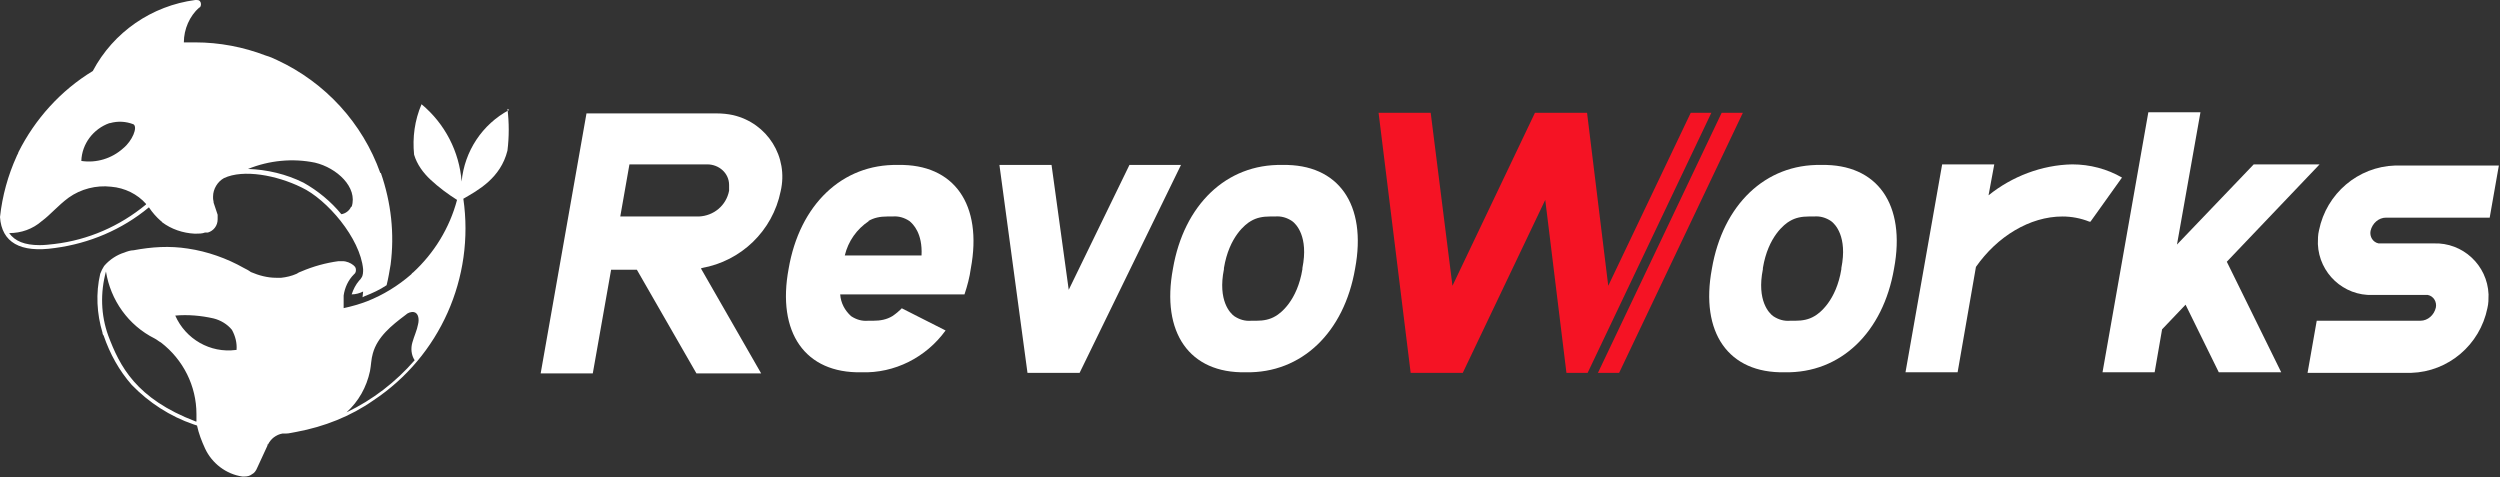 <?xml version="1.0" encoding="UTF-8"?>
<svg id="_レイヤー_2" xmlns="http://www.w3.org/2000/svg" version="1.1" viewBox="0 0 436.5 83.3">
  <rect x="0" y="0" width="436.5" height="83.3" fill="#333333" stroke="none"/>
  <!-- Generator: Adobe Illustrator 29.5.1, SVG Export Plug-In . SVG Version: 2.1.0 Build 141)  -->
  <defs>
    <style>
      .st0 {
        fill: #f51324;
      }

      .st1 {
        fill: #fff;
      }
    </style>
  </defs>
  <g id="_1">
    <g id="_グループ_482">
      <g id="_グループ_481">
        <path id="_パス_548" class="st1" d="M122.5,46.8c6.9-1.2,12.4-6.5,13.8-13.4h0c1.4-6-2.3-11.9-8.3-13.3-.9-.2-1.9-.3-2.9-.3h-22.7l-8,45.4h9.1l3.2-18.1h4.5l10.4,18.1h11.3l-10.5-18.3ZM108.3,37.8l1.6-9.1h13.6c2,0,3.8,1.5,3.8,3.6,0,.3,0,.7,0,1h0c-.5,2.6-2.7,4.4-5.3,4.5h-13.6Z"/>
        <path id="_パス_549" class="st1" d="M157.5,53.8c-.5.5-1.1,1-1.7,1.4-1,.6-2.1.8-3.3.8h-.9c-1.1.1-2.1-.2-3-.8-1.1-1-1.8-2.3-1.9-3.8h21.7c.5-1.5.9-3,1.1-4.5,2.1-11.2-2.9-18.3-12.7-18.1-9.8-.2-17.2,7-19.1,18.1-2.1,11.2,2.9,18.3,12.7,18.1,5.8.2,11.3-2.6,14.7-7.3,0,0-7.7-3.9-7.7-3.9ZM151.6,38.6c1-.6,2.1-.8,3.3-.8h.9c1.1-.1,2.1.2,3,.8.6.5,2.3,2.1,2.1,6h-13.4c.6-2.5,2.1-4.6,4.2-6h0Z"/>
        <path id="_パス_550" class="st1" d="M197.2,28.8l-10.6,21.8-3-21.8h-9.1l4.9,36.3h9.1l17.7-36.3h-9.1Z"/>
        <path id="_パス_551" class="st1" d="M223.9,28.8c-9.8-.2-17.2,7-19.1,18.1-2.1,11.2,2.9,18.3,12.7,18.1,9.8.2,17.2-7,19.1-18.1,2.1-11.2-2.9-18.3-12.7-18.1h0ZM227.4,47c-.9,5.5-3.8,7.7-4.7,8.2-1,.6-2.1.8-3.3.8h-.9c-1.1.1-2.1-.2-3-.8-.7-.5-2.9-2.7-1.8-8.2h0c0,0,0-.2,0-.2.9-5.5,3.8-7.7,4.7-8.2,1-.6,2.1-.8,3.3-.8h.9c1.1-.1,2.1.2,3,.8.7.5,2.9,2.7,1.8,8.2h0v.2h0Z"/>
        <path id="_パス_552" class="st1" d="M318,28.8c-9.8-.2-17.2,7-19.1,18.1-2.1,11.2,2.9,18.3,12.7,18.1,9.8.2,17.2-7,19.1-18.1,2.1-11.2-2.9-18.3-12.7-18.1ZM321.5,47c-.9,5.5-3.8,7.7-4.7,8.2-1,.6-2.1.8-3.3.8h-.9c-1.1.1-2.1-.2-3-.8-.7-.5-2.9-2.7-1.8-8.2h0c0,0,0-.2,0-.2.9-5.5,3.8-7.7,4.7-8.2,1-.6,2.1-.8,3.3-.8h.9c1.1-.1,2.1.2,3,.8.7.5,2.9,2.7,1.8,8.2h0c0,0,0,.2,0,.2h0Z"/>
        <g id="_グループ_480">
          <path id="_パス_553" class="st0" d="M300.6,19.7l-21.6,45.4h3.7l21.6-45.4s-3.7,0-3.7,0Z"/>
          <path id="_パス_554" class="st0" d="M295.2,19.7l-14.4,30.2-3.7-30.2h-9.1l-14.4,30.2-3.8-30.2h-9.1l5.6,45.4h9.1l14.4-30.2,3.7,30.2h3.7l21.6-45.4s-3.7,0-3.7,0Z"/>
        </g>
        <path id="_パス_555" class="st1" d="M365,38.7l5.5-7.7h0c-2.6-1.5-5.6-2.3-8.7-2.3-5.3.1-10.5,2.1-14.6,5.4l1-5.4h-9.1l-6.4,36.3h9.1l3.2-18.4c3.7-5.3,9.4-8.8,15.1-8.8,1.6,0,3.2.3,4.7.9h0Z"/>
        <path id="_パス_556" class="st1" d="M377.5,57.5l4.1-4.3,5.8,11.8h10.9l-9.5-19.3,16.2-17h-11.5l-13.4,14,4.1-23.1h-9.1l-8,45.4h9.1l1.3-7.5h0Z"/>
        <path id="_パス_557" class="st1" d="M421,65.1h-18.1l1.6-9.1h18.1c1.3,0,2.4-1,2.7-2.3.2-1-.4-2-1.4-2.2-.2,0-.3,0-.5,0h-9.1c-5.1.2-9.4-3.8-9.6-8.9,0-.8,0-1.6.2-2.4,1.3-6.4,6.8-11.1,13.3-11.3h18.1l-1.6,9.1h-18.1c-1.3,0-2.4,1-2.7,2.3-.2,1,.4,2,1.4,2.2.2,0,.3,0,.5,0h9.1c5.1-.2,9.4,3.8,9.6,8.9,0,.8,0,1.6-.2,2.4-1.3,6.4-6.8,11.1-13.3,11.3h0Z"/>
      </g>
    </g>
    <g id="_グループ_479">
      <g id="_グループ_476">
        <g>
          <path class="st1" d="M88.9,19.2s0,0,0,0c0,0,0,0,0,0h0Z"/>
          <path class="st1" d="M88.9,19.2c-4.7,2.5-7.8,7.2-8.3,12.5-.4-5.2-2.9-10.1-7-13.5-1.2,2.8-1.6,5.8-1.3,8.8.5,1.7,1.6,3.2,2.9,4.4,1.4,1.3,3,2.5,4.6,3.5-1.3,4.9-4,9.3-7.7,12.7-.1,0-.2.2-.3.3-2.3,2-4.9,3.6-7.7,4.7-1.3.5-2.7.9-4.1,1.2,0-.3,0-.7,0-1.1s0-.8,0-1.1c.2-1.4.8-2.7,1.8-3.7,0,0,.2-.2.2-.2.2-.3.2-.8,0-1.1,0,0-.2-.2-.3-.3-.5-.4-1.2-.7-1.9-.7h0c-.2,0-.5,0-.7,0-2.2.3-4.4.9-6.5,1.8-.3.1-.5.2-.8.4-.9.4-1.8.6-2.7.7-.3,0-.6,0-.9,0-1.5,0-3-.4-4.4-1-.4-.3-.8-.5-1.2-.7-3-1.7-6.4-2.9-9.8-3.4-3.2-.5-6.3-.3-9.5.3-.5,0-1.1.2-1.6.4-1.3.4-2.5,1.2-3.4,2.2-.2.2-.3.5-.5.8-.1.2-.2.5-.3.7-.8,3.4-.6,7,.4,10.3,0,.2.1.4.2.5,1.1,3.2,2.7,6.1,4.9,8.6,3,3.1,6.7,5.5,10.8,6.9l.6.2c.3,1.4.8,2.7,1.4,4,1.2,2.6,3.7,4.5,6.5,4.9.1,0,.3,0,.4,0h0c.5,0,.9-.1,1.3-.4.4-.2.7-.6.9-1.1h0c0,0,1.8-3.9,1.8-3.9v-.2c.1,0,.1,0,.1,0,.5-1,1.4-1.7,2.5-1.9.2,0,.4,0,.6,0,.6,0,1.2-.2,1.9-.3,4.8-.9,9.4-2.7,13.4-5.5,11.6-7.7,17.7-21.4,15.7-35.2,2.6-1.5,6.5-3.6,7.7-8.4.3-2.4.3-4.9,0-7.3ZM34.2,73.6c-10.5-4-13.3-9.7-15.3-15-1.3-3.6-1.4-7.5-.4-11.2.8,5,3.9,9.4,8.5,11.7.4.2.7.5,1.1.7,3.9,3,6.2,7.6,6.2,12.5s0,.9,0,1.3ZM41.2,61.1c-4.5.6-8.8-1.9-10.6-6,2.2-.2,4.5,0,6.7.5,1.2.3,2.4,1,3.2,2,.6,1.1.9,2.3.8,3.5ZM73,56.6h0c-.2,1.1-.7,2.1-1,3.2-.3,1-.2,2.2.4,3.1-3.3,3.8-7.3,6.9-11.9,9.1,2.1-1.9,3.5-4.4,4.1-7.2.2-1,.2-2.1.5-3.1.8-2.9,3.3-4.9,5.7-6.7.4-.4,1-.6,1.5-.5.8.2.9,1.3.7,2.1Z"/>
        </g>
      </g>
      <g id="_グループ_478">
        <path class="st1" d="M66.4,30.2c-3.1-8.7-9.6-15.8-18-19.7-.6-.3-1.3-.6-2-.8-3.9-1.5-8.1-2.3-12.3-2.3s-1.3,0-2,0c0-2.3,1-4.6,2.7-6.1h.1c.3-.4.2-.9,0-1.1C34.7,0,34.5,0,34.3,0h-.2c-7.6,1-14.3,5.6-17.9,12.4-5.6,3.4-10.1,8.4-13,14.2,0,.2-.2.4-.3.7C1.4,30.6.4,34.2,0,37.9c.3,4.4,3.5,6.3,9.6,5.4,6-.8,11.7-3.2,16.4-7.1.6.9,1.3,1.7,2.1,2.4h0c0,0,.2.1.2.2,1.6,1.2,3.6,1.9,5.7,2h.1c.6,0,1.2,0,1.7-.2.2,0,.3,0,.5,0,1-.3,1.7-1.2,1.7-2.3s0-.4,0-.6v-.2c0,0-.7-2.1-.7-2.1h0c0-.3-.1-.5-.1-.8,0-.1,0-.2,0-.3,0-1.3.8-2.6,1.9-3.2,3.4-1.6,9.2-.5,13.5,1.6,4.5,2.1,10.3,8.9,10.8,14.3,0,.5,0,1.1-.3,1.5-.1.2-.2.3-.4.5-.6.7-1,1.5-1.3,2.4.7,0,1.4-.2,2-.5,0,.3-.1.7-.1,1l.4-.2c1.3-.5,2.6-1.1,3.8-1.9.3-1.2.5-2.4.7-3.6.7-5.4.1-10.8-1.7-16ZM19.2,21.5c1.4-.4,2.8-.3,4.1.2.8.5-.2,2.9-1.8,4.2-2,1.8-4.7,2.6-7.3,2.2.1-3,2.1-5.6,4.9-6.6ZM25.5,35.7h0c-4.6,3.8-10.1,6.2-16,6.9-.9.1-1.7.2-2.6.2-2.6,0-4.3-.7-5.3-2.1,2.1,0,4.1-.7,5.7-2.1,1.5-1.1,2.8-2.7,4.7-4.1,2.1-1.5,4.8-2.2,7.4-1.9,2.4.2,4.6,1.3,6.1,3h0ZM61.3,36.1c-.3.7-1,1.2-1.7,1.3-1.8-2.2-4.1-4.1-6.6-5.5-3-1.5-6.4-2.3-9.7-2.4,3.7-1.5,7.8-1.9,11.7-1.1h0c3.8.9,7.5,4.3,6.4,7.7Z"/>
      </g>
    </g>
  </g>
</svg>